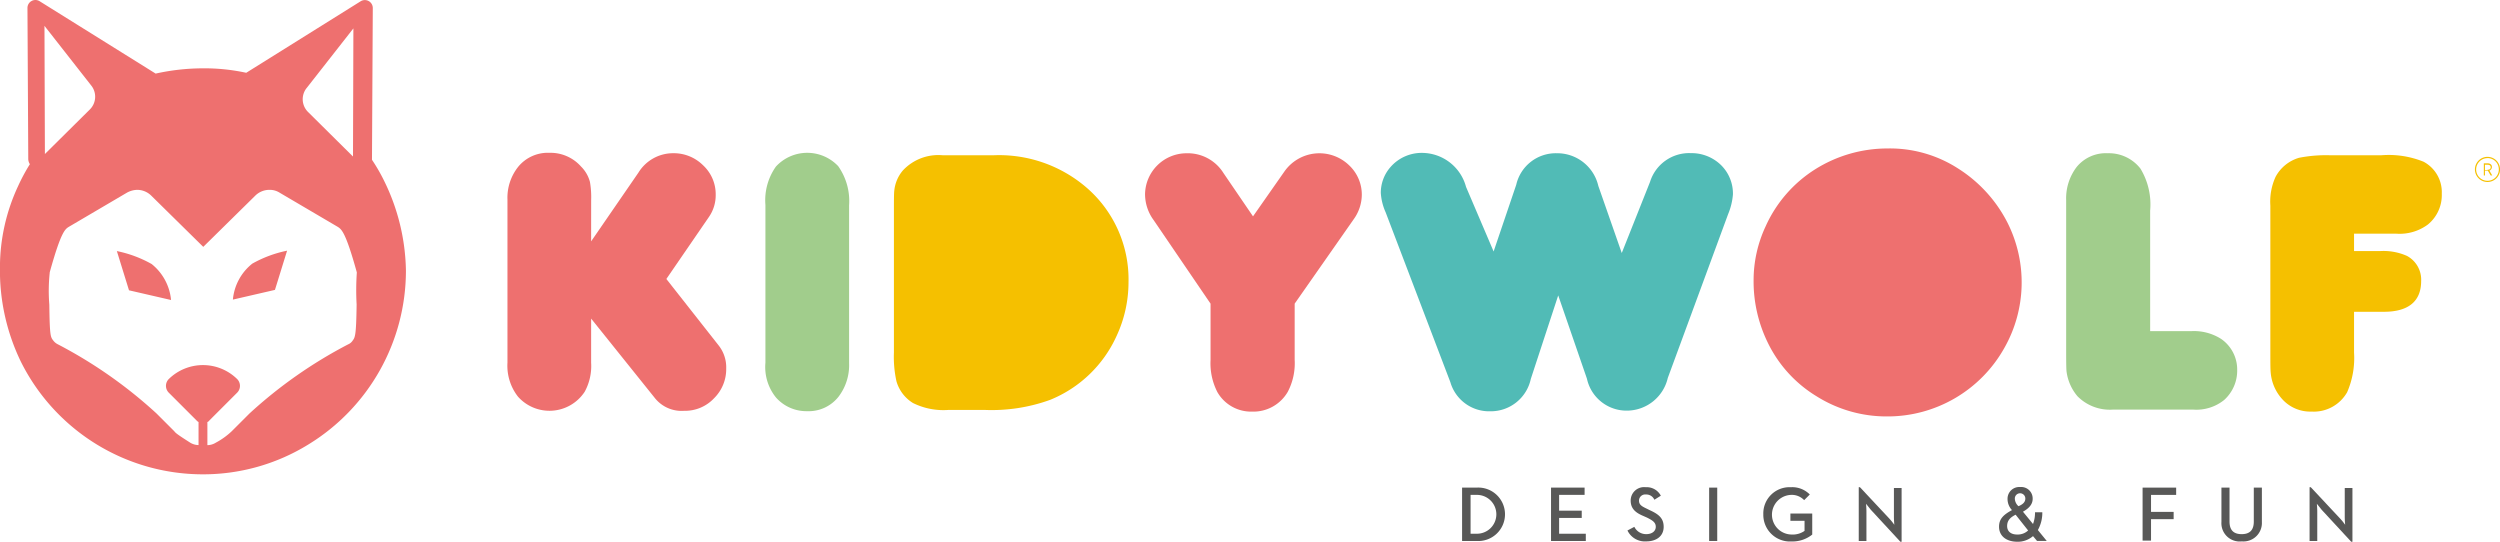 <svg xmlns="http://www.w3.org/2000/svg" width="99.5" height="21.563" viewBox="0 0 99.5 21.563"><g data-name="Groupe 1409" fill="#585857"><path data-name="Tracé 447560" d="M58.191 19.407h.579a1.064 1.064 0 110 2.124h-.579zm.563 1.835a.773.773 0 100-1.545h-.225v1.545z"/><path data-name="Tracé 447561" d="M61.715 19.407h1.352v.29h-1.014v.628h.9v.29h-.9v.628h1.062v.29h-1.384v-2.126z"/><path data-name="Tracé 447562" d="M64.773 21.113l.274-.145a.518.518 0 00.483.29c.209 0 .37-.113.37-.29s-.129-.257-.354-.37l-.145-.064c-.306-.129-.5-.29-.5-.612a.534.534 0 01.6-.531.634.634 0 01.6.338l-.257.161a.349.349 0 00-.338-.209.246.246 0 00-.274.241c0 .161.1.225.306.322l.129.064c.354.161.547.322.547.66 0 .37-.29.579-.692.579a.768.768 0 01-.749-.434z"/><path data-name="Tracé 447563" d="M68.024 19.407h.322v2.124h-.322z"/><path data-name="Tracé 447564" d="M70.18 20.469a1.044 1.044 0 011.094-1.078.982.982 0 01.756.29l-.225.225a.676.676 0 00-.531-.209.789.789 0 00.032 1.577.817.817 0 00.515-.145v-.4h-.563v-.29h.869v.837a1.263 1.263 0 01-.821.274 1.061 1.061 0 01-1.126-1.081z"/><path data-name="Tracé 447565" d="M74.461 20.291l-.193-.241s.016.177.016.306v1.175h-.306v-2.14h.048l1.175 1.255a2.343 2.343 0 01.193.241s-.016-.193-.016-.306v-1.159h.306v2.14h-.048z"/><path data-name="Tracé 447566" d="M80.914 20.855a1.279 1.279 0 00.08-.467h.29a1.4 1.4 0 01-.177.708l.354.434h-.386l-.161-.193a.925.925 0 01-.612.225c-.467 0-.74-.241-.74-.6 0-.322.193-.483.515-.66a.644.644 0 01-.177-.451.466.466 0 01.5-.467.457.457 0 01.5.467c0 .209-.129.37-.386.515zm-.692-.37c-.225.113-.338.241-.338.451s.145.338.4.338a.607.607 0 00.435-.161zm.386-.644a.209.209 0 00-.418 0 .42.42 0 00.113.274l.032.032c.193-.08.273-.177.273-.305z"/><path data-name="Tracé 447567" d="M85.291 19.407h1.32v.29h-1v.676h.9v.29h-.9v.853h-.336v-2.109z"/><path data-name="Tracé 447568" d="M88.413 20.775v-1.368h.322v1.352c0 .338.161.5.483.5.306 0 .483-.145.483-.5v-1.352h.322v1.368a.735.735 0 01-.8.772.727.727 0 01-.81-.772z"/><path data-name="Tracé 447569" d="M92.404 20.291l-.193-.241s.016.177.016.306v1.175h-.306v-2.14h.048l1.175 1.255a2.339 2.339 0 01.193.241s-.016-.193-.016-.306v-1.159h.306v2.14h-.048z"/></g><g data-name="Groupe 1415"><path data-name="Tracé 447570" d="M23.527 9.606L25.41 6.87a1.62 1.62 0 011.384-.772 1.653 1.653 0 011.191.483 1.57 1.57 0 01.5 1.175 1.519 1.519 0 01-.274.885l-1.69 2.462 2.076 2.639a1.4 1.4 0 01.306.917 1.627 1.627 0 01-.483 1.191 1.58 1.58 0 01-1.191.5 1.36 1.36 0 01-1.159-.5l-2.543-3.17v1.754a2.133 2.133 0 01-.257 1.159 1.677 1.677 0 01-2.655.193 2 2 0 01-.418-1.352V7.949a1.976 1.976 0 01.435-1.32 1.524 1.524 0 011.239-.547 1.624 1.624 0 011.255.547 1.344 1.344 0 01.354.612 3.541 3.541 0 01.048.724z" fill="#ee706f"/><path data-name="Tracé 447571" d="M33.794 8.174v6.276a2.071 2.071 0 01-.418 1.336 1.514 1.514 0 01-1.255.579 1.615 1.615 0 01-1.239-.547 1.927 1.927 0 01-.418-1.384V8.158a2.314 2.314 0 01.418-1.529 1.694 1.694 0 012.478-.016 2.407 2.407 0 01.434 1.561z" fill="#a1cd8c"/><path data-name="Tracé 447572" d="M37.512 6.179h2.044a5.333 5.333 0 013.669 1.271 4.826 4.826 0 011.69 3.782 5.075 5.075 0 01-.483 2.156 4.94 4.94 0 01-2.639 2.527 6.816 6.816 0 01-2.607.4h-1.432a2.725 2.725 0 01-1.416-.274 1.5 1.5 0 01-.66-.869 4.529 4.529 0 01-.1-1.143V8.461c0-.483 0-.772.016-.885a1.464 1.464 0 01.338-.789 1.927 1.927 0 011.58-.608z" fill="#f5c000"/><path data-name="Tracé 447573" d="M51.528 12.085v2.237a2.446 2.446 0 01-.274 1.271 1.579 1.579 0 01-1.416.789 1.546 1.546 0 01-1.384-.772 2.512 2.512 0 01-.274-1.287v-2.237l-2.269-3.331a1.752 1.752 0 01-.338-1.03A1.655 1.655 0 0147.231 6.1a1.674 1.674 0 011.464.789l1.175 1.722 1.239-1.77a1.7 1.7 0 012.591-.257 1.6 1.6 0 01.5 1.175 1.693 1.693 0 01-.322.966z" fill="#ee706f"/><path data-name="Tracé 447574" d="M59.446 10.009l.9-2.655a1.615 1.615 0 011.609-1.255 1.678 1.678 0 011.658 1.3l.933 2.671 1.126-2.832a1.63 1.63 0 011.625-1.143 1.679 1.679 0 011.191.467 1.59 1.59 0 01.483 1.175 2.572 2.572 0 01-.193.789l-2.4 6.517a1.678 1.678 0 01-1.609 1.3 1.613 1.613 0 01-1.609-1.271l-1.143-3.315-1.091 3.325a1.628 1.628 0 01-1.609 1.287 1.606 1.606 0 01-1.593-1.159l-2.575-6.759a2.226 2.226 0 01-.193-.772 1.548 1.548 0 01.386-1.03 1.645 1.645 0 011.3-.563 1.821 1.821 0 011.706 1.352z" fill="#51bbb6"/><path data-name="Tracé 447575" d="M75.104 5.909a5.007 5.007 0 012.832.8 5.5 5.5 0 011.963 2.156 5.285 5.285 0 01-.129 4.989 5.328 5.328 0 01-4.683 2.72 5.23 5.23 0 01-2.784-.8 5.092 5.092 0 01-1.947-2.14 5.55 5.55 0 01-.563-2.478A5.075 5.075 0 0170.276 9a5.2 5.2 0 011.979-2.269 5.4 5.4 0 012.849-.822z" fill="#ee706f"/><path data-name="Tracé 447576" d="M85.564 13.18h1.641a2.011 2.011 0 011.191.306 1.477 1.477 0 01.644 1.239 1.57 1.57 0 01-.515 1.191 1.759 1.759 0 01-1.239.386H84.1a1.81 1.81 0 01-1.416-.531 1.9 1.9 0 01-.435-.982c-.016-.129-.016-.5-.016-1.11V7.966a2.056 2.056 0 01.418-1.32 1.5 1.5 0 011.239-.547 1.588 1.588 0 011.3.612 2.751 2.751 0 01.386 1.674v4.8z" fill="#a1cd8c"/><path data-name="Tracé 447577" d="M93.691 12.423v1.609a3.411 3.411 0 01-.274 1.577 1.527 1.527 0 01-1.416.772 1.5 1.5 0 01-1.11-.434 1.793 1.793 0 01-.515-1.094c-.016-.145-.016-.418-.016-.837V8.179a2.368 2.368 0 01.209-1.143 1.556 1.556 0 01.933-.756 5.554 5.554 0 011.255-.1h2.012a3.689 3.689 0 011.69.257 1.373 1.373 0 01.724 1.271 1.514 1.514 0 01-.547 1.223 1.884 1.884 0 01-1.255.37h-1.69v.692h1.03a2.3 2.3 0 011.078.193 1.075 1.075 0 01.563 1c0 .8-.5 1.223-1.481 1.223H93.69z" fill="#f5c000"/><g data-name="Groupe 1413"><g data-name="Groupe 1411"><g data-name="Groupe 1410"><path data-name="Tracé 447578" d="M98.856 6.5h.145c.1 0 .177.048.177.145a.155.155 0 01-.1.145l.113.193h-.064l-.113-.193h-.113v.193h-.045zm.145.257c.08 0 .129-.032.129-.1s-.048-.1-.129-.1h-.1v.209h.1z" fill="#f5c000"/></g></g><g data-name="Groupe 1412"><path data-name="Tracé 447579" d="M99.002 7.243a.5.5 0 11.5-.5.5.5 0 01-.5.5zm0-.949a.451.451 0 10.451.451.45.45 0 00-.451-.454z" fill="#f5c000"/></g></g><g data-name="Groupe 1414" fill="#ee706f"><path data-name="Tracé 447580" d="M6.035 10.508a4.738 4.738 0 00-1.384-.515l.483 1.561 1.674.386a2.08 2.08 0 00-.773-1.432z"/><path data-name="Tracé 447581" d="M9.269 11.924l1.674-.386.483-1.561a4.738 4.738 0 00-1.384.515 2.065 2.065 0 00-.773 1.432z"/><path data-name="Tracé 447582" d="M15.288 7.197a7.084 7.084 0 00-.483-.837v-.016l.032-6.019a.316.316 0 00-.483-.274L9.8 2.897a7.817 7.817 0 00-1.754-.177 8.694 8.694 0 00-1.851.209L1.576.048a.316.316 0 00-.483.274l.032 6.019a.394.394 0 00.064.193 7.449 7.449 0 00-.467.869 7.656 7.656 0 00-.724 3.251 8.326 8.326 0 00.837 3.75 8.095 8.095 0 007.177 4.474 7.971 7.971 0 004.25-1.181 8.112 8.112 0 003.894-6.92 8.362 8.362 0 00-.868-3.58zm-3.09-3.685l1.867-2.382-.016 5.1-1.786-1.77a.715.715 0 01-.063-.952zM1.77 1.029l1.867 2.382a.715.715 0 01-.064.949L1.787 6.13zm12.423 11.1c-.016 1.255-.064 1.3-.161 1.432a.393.393 0 01-.177.145 18.278 18.278 0 00-3.927 2.752l-.708.708a2.912 2.912 0 01-.628.451.648.648 0 01-.338.1v-.92a.161.161 0 00.08-.064l1.11-1.11a.384.384 0 00-.016-.547 1.943 1.943 0 00-2.7 0 .384.384 0 00-.016.547l1.11 1.11a.282.282 0 00.08.064v.917a.648.648 0 01-.338-.1c-.531-.338-.579-.386-.628-.451l-.708-.708a18.278 18.278 0 00-3.927-2.752.5.5 0 01-.177-.145c-.113-.145-.145-.177-.161-1.432a6.853 6.853 0 01.016-1.271v-.016c.451-1.625.612-1.722.772-1.818l2.3-1.352a.89.89 0 01.4-.113.8.8 0 01.563.225L8.09 9.825l2.076-2.044a.8.8 0 01.563-.225.726.726 0 01.4.113l2.3 1.352c.161.1.322.193.772 1.818v.016a10.516 10.516 0 00-.007 1.278z"/></g></g></svg>
